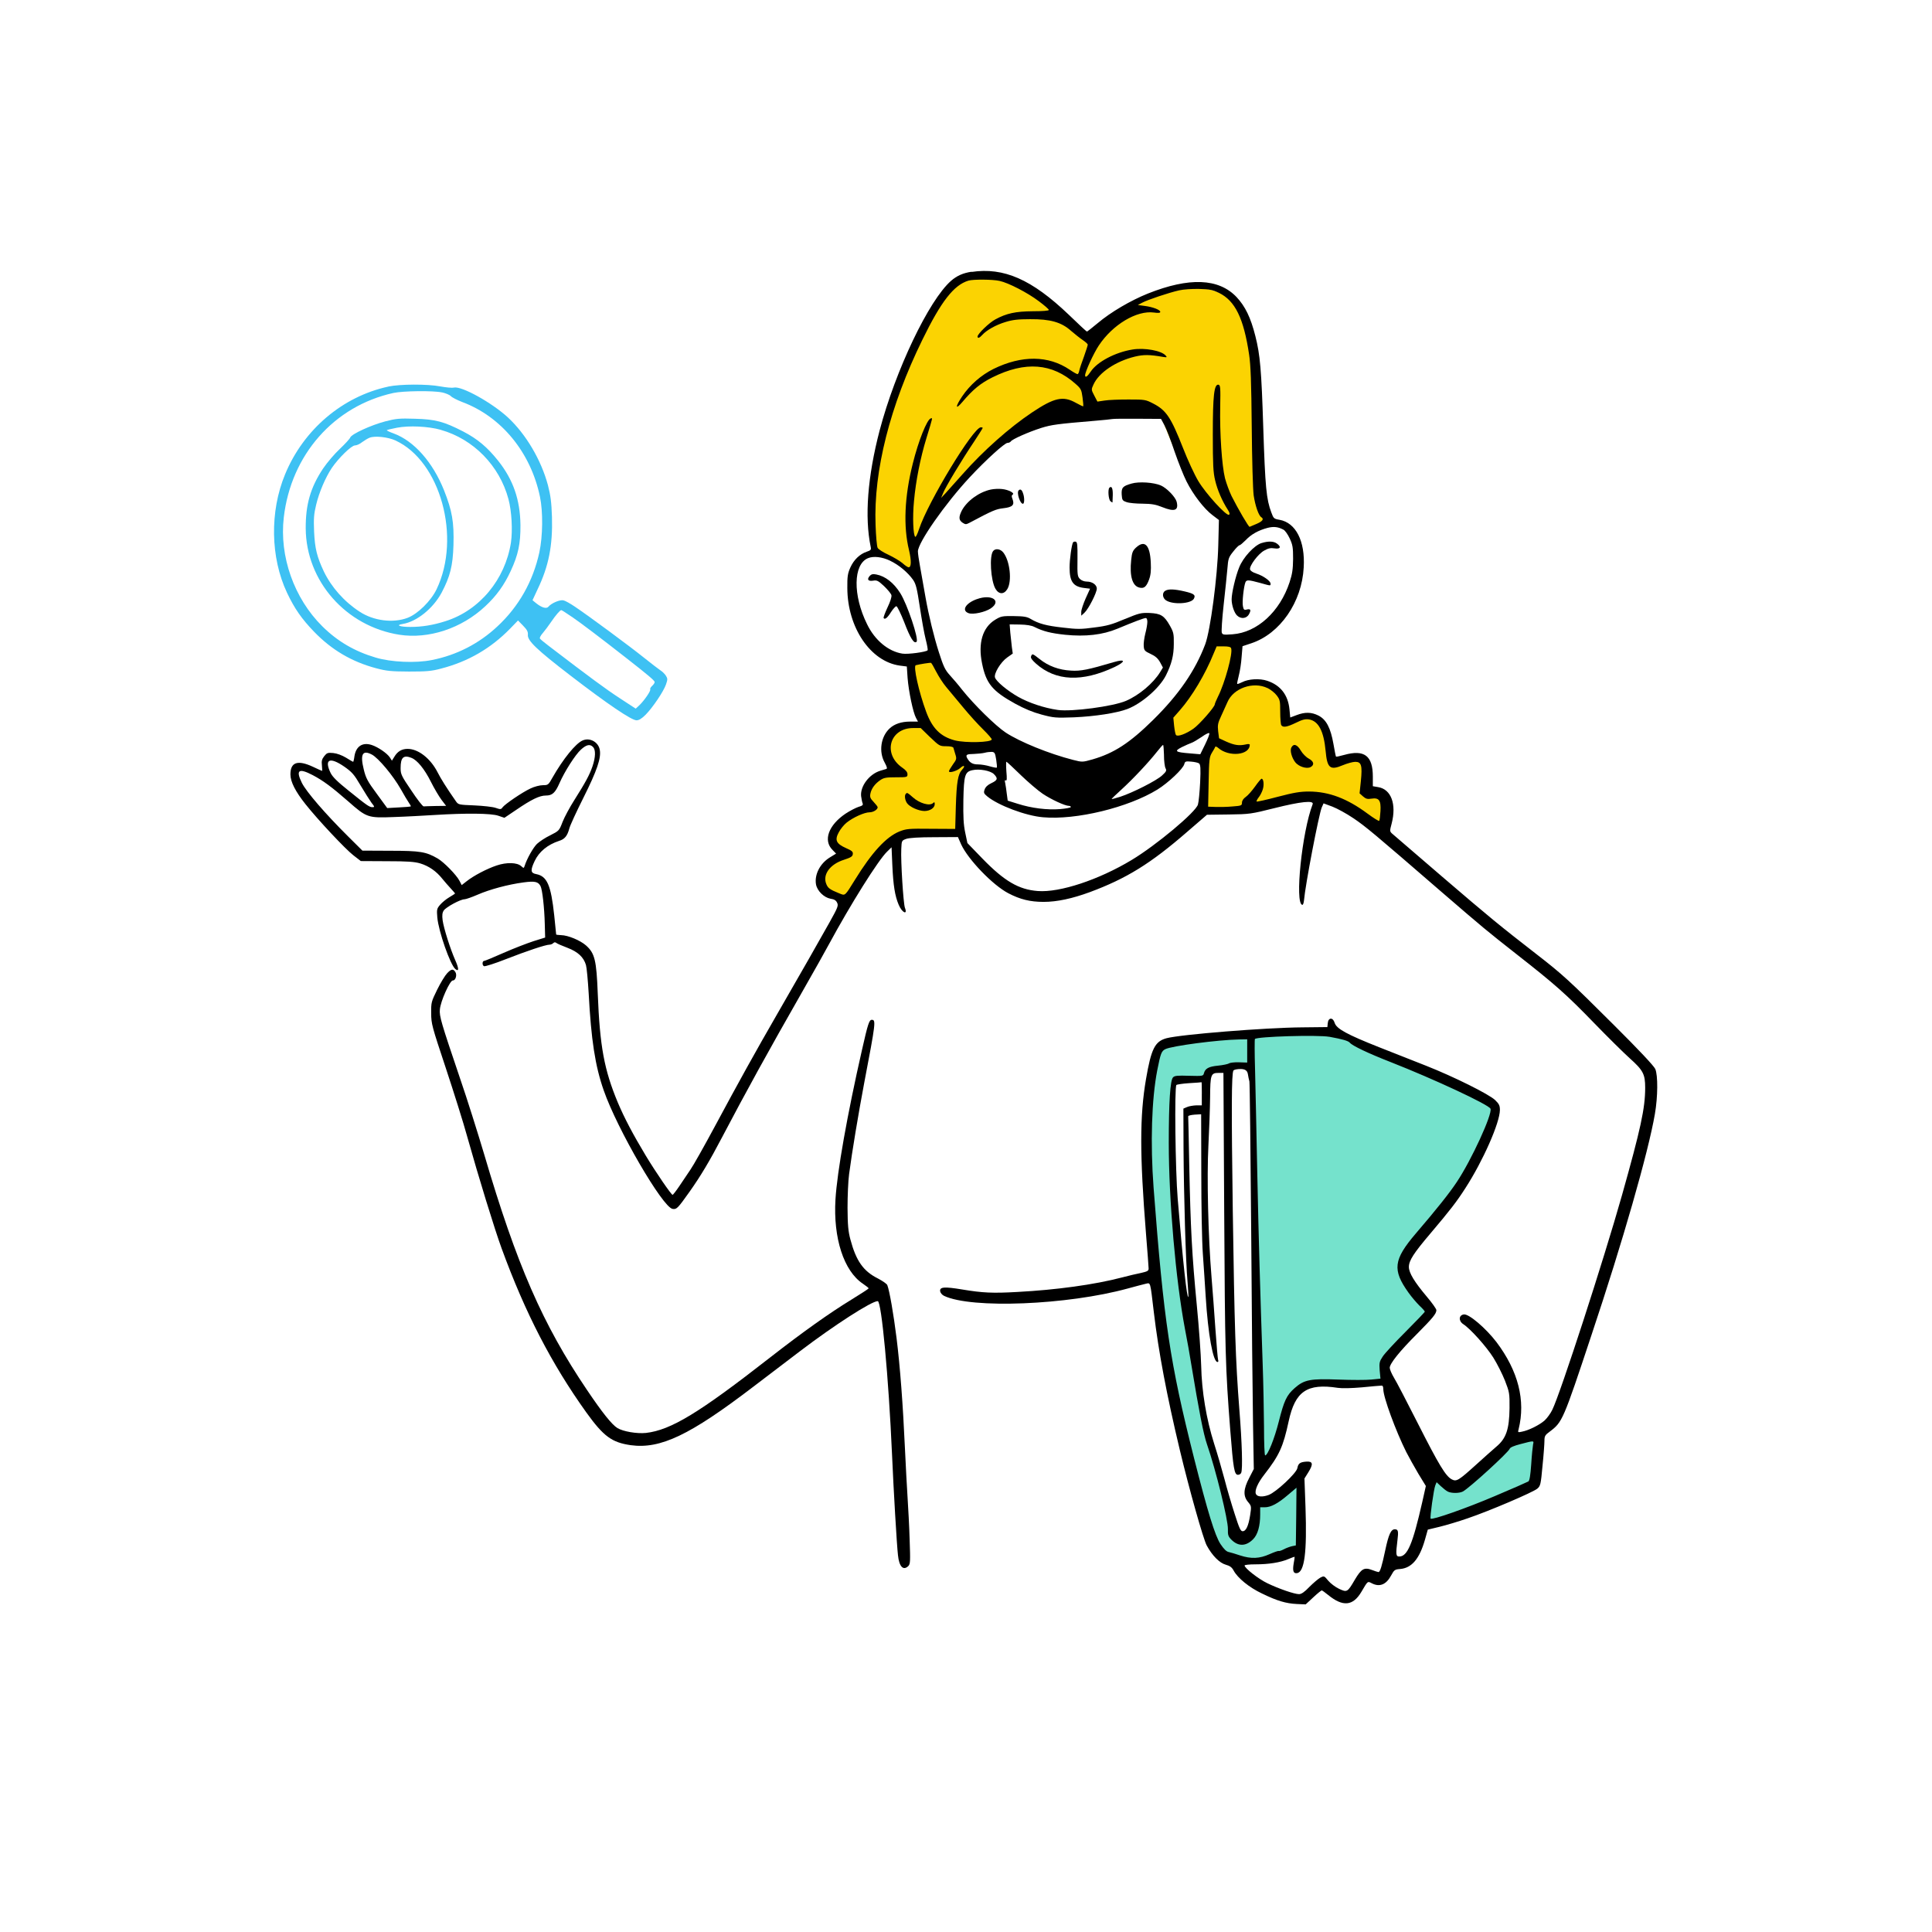 <?xml version="1.0" encoding="UTF-8"?> <svg xmlns="http://www.w3.org/2000/svg" id="Layer_1" data-name="Layer 1" viewBox="0 0 569.89 569.89"><defs><style> .cls-1 { fill: #3ec1f3; } .cls-1, .cls-2, .cls-3, .cls-4 { fill-rule: evenodd; } .cls-3 { fill: #fbd302; } .cls-4 { fill: #75e2cc; } </style></defs><path class="cls-4" d="M393.67,303.85l-23.24,1.17s-26.43.85-29.1,4.17c-2.67,3.32-3.71,32.55-1.95,55.53,1.76,22.98,10.35,64.06,12.82,73.24,2.47,9.18,5.6,20.44,9.77,22.07s9.64.52,14-.39c4.36-.91,8.27-2.21,8.27-2.21l-.78-21.68s-4.43,5.53-8.66,6.31c-4.23.78-4.36.78-4.36.78,0,0-.91,12.3-4.36,10.68s-8.66-27.21-8.66-27.21c0,0-7.75-40.82-8.99-49.54-1.24-8.72-2.73-28.58-2.73-36.46s.68-21.61.68-21.61l9.47-.39,1.14-2.31s12.57-2.21,12.4-2.08c-.16.13,1.24,118.55,2.28,118.88,1.04.33,4.1-3.97,6.12-10.22,2.02-6.25,3.45-13.02,8.79-14.06s22.01-.59,22.01-.59l.39-6.25,13.41-15.43s-9.38-12.57-8.07-15.3c1.3-2.73,12.6-15.27,16.87-21.26,4.26-5.99,10.52-21.49,9.8-23.44-.72-1.95-34.79-14.59-47.3-22.39h0ZM422.48,435.03s5.08,3.32,7.23,3.32,15.1-12.7,15.1-12.7l9.51-3.65s-.2,13.35-2.02,16.02c-1.82,2.67-31.38,11.91-32.23,11.98s2.41-14.97,2.41-14.97Z"></path><path class="cls-3" d="M321.66,99.28s-16.88-16.08-25.4-17.88c-8.52-1.79-12.92-.06-18.15,6.65-5.23,6.71-15.23,31.51-17.99,40.96-2.76,9.45-2.57,21.71-2.49,24.35.08,2.64.04,9.64.04,9.64,0,0,2.62.07,5.05,1.88,2.44,1.81,7.56,4.46,7.56,4.46l-.38-9.04s10.29-15.43,12.8-17.77c2.51-2.34,12.07-18.84,31.59-20.47,19.52-1.63,27.94.14,27.94.14,0,0,4.86,12.69,8.31,19.38,3.45,6.69,10.64,11.82,10.65,12.16.01.35,2.24,4.87,2.24,4.87,0,0,3.12-1.79,5.16-2.55s5.27-1.57,5.27-1.57l-2.89-9.64-1.39-31.81s1.22-21.15-8.8-26.19c-10.02-5.04-21.69.42-28.51,3.88-6.82,3.46-10.6,8.54-10.6,8.54h0ZM268.49,194.61l7-.68s6.15,9.83,10.29,14.42c4.13,4.59,9.57,11.59,9.57,11.59,0,0-10.91-.39-11.26,1.33-.36,1.73,1.14,4.26,1.14,4.26,0,0-1.27,1.43-1.66,3.81-.39,2.38-.55,15.85-.55,15.85,0,0-14.18-1.49-20.51,3.45s-12.04,16.8-12.04,16.8c0,0-9.34-1.65-8.46-6.31.88-4.67,6.9-7.42,6.9-7.42,0,0-5.46-2.62-2.47-7.16,2.99-4.54,10.48-6.71,10.48-6.71,0,0-2.54-4.82-.06-7.16,2.47-2.34,6.71-3.19,6.71-3.19,0,0-3.22-5.6-1.2-9.6,2.02-4,10.25-4.56,10.25-4.56,0,0-4.87-13.29-4.1-18.72h0ZM365.05,189.04l-7.23.26s-1.63,3.26-5.73,10.87c-4.1,7.62-7.49,11.72-7.49,11.72l1.2,7.36s11.59-5.86,12.04-4.88c.46.98-2.6,9.57-2.6,9.57l-.23,14.68s6.45.72,17.51-1.04c11.07-1.76,14.04-3.99,22.46-.78,8.42,3.2,13.09,8.33,13.09,8.33,0,0,1.41-7.82-.46-10.48-1.86-2.66-4.04-1.69-4.04-1.69,0,0,1.04-8.92-2.93-9.41-3.97-.49-7.19,1.07-7.19,1.07,0,0-1.16-11.79-5.21-13.02-4.05-1.23-8.59,1.3-8.59,1.3,0,0,.62-7.68-4.39-10.35s-12.01.36-12.01.36c0,0,2.34-10.71,1.79-13.87Z"></path><path class="cls-2" d="M286.62,80.15c-2.56.38-4.36,1.19-6.08,2.68-6.58,5.77-16.37,26.35-21.07,44.13-3.56,13.61-4.47,25.55-2.64,34.34.19.88.04,1.03-1.19,1.45-2.03.69-3.79,2.37-4.82,4.67-.76,1.72-.92,2.64-.88,6.04.04,11.63,6.81,21.65,15.45,22.87l2.1.27.23,3.44c.31,3.9,1.61,10.17,2.49,11.74l.57,1.07h-2.33c-2.52,0-4.63.69-6.04,2.03-2.6,2.41-3.25,6.85-1.45,10.06.65,1.19.8,1.76.5,1.87-.27.08-1.07.31-1.8.54-3.25.99-5.93,4.55-5.66,7.46.11.84.31,1.84.46,2.18.19.46-.08.69-1.26,1.03-.8.27-2.52,1.15-3.79,1.99-5.01,3.37-6.65,7.88-3.86,10.67l1.07,1.11-1.87,1.15c-2.91,1.8-4.55,5.09-4.05,7.95.38,1.95,2.37,3.86,4.28,4.21,1.11.15,1.64.5,1.95,1.19.42.84.19,1.42-2.22,5.74-3.1,5.55-8.07,14.26-15.34,26.88-6.73,11.66-11.51,20.31-18.47,33.27-3.1,5.77-6.35,11.55-7.23,12.81-.88,1.3-2.33,3.48-3.29,4.89-.96,1.42-1.84,2.56-1.99,2.56-.38,0-4.82-6.46-7.88-11.51-3.86-6.42-6.31-11.09-8.26-15.68-4.05-9.71-5.32-16.6-5.93-32.16-.38-9.87-.88-11.89-3.44-14.19-1.68-1.49-5.28-3.02-7.38-3.06-.8-.04-1.45-.11-1.45-.19,0-.04-.27-2.56-.57-5.62-.96-8.95-2.1-11.59-5.35-12.2-1.64-.31-1.72-1.11-.42-3.86,1.3-2.75,3.82-4.82,7.19-5.93,1.68-.5,2.45-1.49,3.02-3.63.19-.84,2.1-4.97,4.21-9.18,3.98-7.95,5.24-11.66,4.78-14.07-.42-2.29-2.91-3.67-5.05-2.75-2.07.88-5.77,5.47-8.91,10.98-1.19,2.14-1.3,2.22-2.83,2.22-.88,0-2.52.42-3.63.96-2.41,1.11-7.57,4.63-8.26,5.58-.42.61-.61.65-2.03.15-.88-.31-3.71-.61-6.31-.73-4.67-.19-4.7-.19-5.47-1.3-2.6-3.71-4.44-6.65-5.32-8.41-2.1-4.13-5.7-6.96-8.87-6.96-1.72,0-2.98.73-3.94,2.37l-.69,1.11-.61-.96c-.8-1.22-3.48-3.06-5.35-3.67-2.71-.88-4.63.38-5.09,3.29-.11.92-.31,1.68-.38,1.68s-1.03-.54-2.1-1.22c-1.22-.73-2.64-1.26-3.79-1.38-1.61-.15-1.87-.04-2.64.92-.69.88-.84,1.45-.69,2.72.08.92.11,1.64.08,1.64-.08,0-1.3-.54-2.72-1.22-4.51-2.1-6.65-1.38-6.65,2.26,0,2.14,1.49,5.05,4.44,8.76,3.67,4.63,11.78,13.27,14.11,15.07l2.22,1.72,7.69.04c6,0,8.15.15,9.83.65,2.52.76,4.74,2.29,6.5,4.51.73.88,1.87,2.22,2.56,2.94.65.73,1.22,1.34,1.22,1.41s-.76.57-1.68,1.11c-.92.54-2.14,1.53-2.72,2.22-.99,1.15-1.03,1.41-.84,3.75.38,4.17,3.82,13.96,5.32,15.22,1.11.88,1.07-.15-.04-2.64-1.45-3.29-3.37-9.33-3.71-11.74-.19-1.49-.11-2.22.34-2.91.69-.99,4.9-3.29,6.12-3.29.38,0,2.14-.61,3.82-1.34,3.59-1.57,8.99-3.02,13.54-3.63,3.37-.46,4.36-.23,5.05,1.07.54.99,1.15,6.42,1.26,11.17l.11,4.02-3.44,1.07c-1.87.61-5.85,2.14-8.8,3.44-2.94,1.3-5.51,2.37-5.74,2.37-.61,0-.65,1.34-.04,1.57.31.11,3.21-.8,6.42-2.07,6.16-2.41,11.74-4.28,12.89-4.28.34,0,.84-.19,1.11-.46.31-.31.57-.31.92-.04.27.23,1.72.84,3.25,1.42,3.1,1.19,4.78,2.75,5.47,5.09.23.8.57,4.55.8,8.34.73,13.77,1.91,21.42,4.44,28.64,3.94,11.36,17.4,34.53,20.31,34.95,1.19.19,1.49-.11,4.97-5.01,3.33-4.7,6-9.18,9.64-16.14,7-13.31,13.42-25.01,23.71-43.02,3.29-5.77,6.85-12.08,7.84-13.96,6.31-11.66,14.49-24.74,17.13-27.27l1.3-1.26.23,5.28c.27,6,.77,9.06,1.87,11.66.99,2.37,2.72,3.17,1.84.88-.46-1.22-1.26-13.81-1.07-17.36.11-2.41.11-2.45,1.45-2.94.88-.31,3.75-.5,8.3-.5l6.96-.04.96,2.18c2.07,4.47,9.29,11.97,13.88,14.38,3.52,1.84,6.46,2.56,10.44,2.56s8.49-.99,13.61-2.87c10.82-4.02,17.94-8.41,28.72-17.78l5.85-5.05,6.39-.08c6.23-.08,6.62-.15,13.5-1.87,7.76-1.95,11.78-2.37,11.28-1.15-3.14,8.11-5.32,29.26-3.06,29.68.23.04.42-.54.5-1.26.42-4.82,4.36-25.24,5.24-27.46l.54-1.22,2.6.96c1.41.54,4.21,2.07,6.23,3.44,3.52,2.37,6.04,4.47,25.62,21.42,13.08,11.28,13.42,11.55,22.56,18.74,11.24,8.8,14.65,11.82,22.83,20.27,3.86,3.98,8.57,8.64,10.44,10.33,3.98,3.56,4.59,4.7,4.59,8.72,0,6.08-1.34,12.16-6.85,31.74-5.39,19.08-18.13,58.36-20.54,63.25-.5,1.07-1.57,2.52-2.33,3.21-1.57,1.34-4.63,2.87-6.62,3.25-1.22.27-1.26.23-.99-.73,2.1-8.49-.11-17.17-6.54-25.7-3.17-4.13-8.11-8.34-9.6-8.15-1.53.19-1.64,1.91-.19,2.87,2.14,1.38,6.84,6.65,8.87,9.87,1.15,1.84,2.68,4.9,3.44,6.81,1.3,3.37,1.38,3.71,1.34,8.11-.08,6.2-.99,8.91-3.86,11.32-1.07.92-3.75,3.29-5.93,5.28-5.24,4.74-5.85,5.12-7.23,4.4-1.8-.92-3.82-4.28-9.91-16.29-3.25-6.39-6.42-12.54-7.15-13.69-.69-1.15-1.26-2.49-1.26-2.94,0-1.22,2.94-4.9,7.95-9.9,4.7-4.74,5.81-6.04,5.81-7.11,0-.34-1.26-2.14-2.83-3.98-3.63-4.32-5.28-7-5.28-8.76,0-1.87,1.41-4.05,6.35-9.87,5.74-6.77,7.76-9.37,10.33-13.39,5.24-8.11,10.13-19.27,10.17-23.02,0-1.3-.23-1.8-1.41-2.94-1.8-1.72-12.08-6.85-20.38-10.13-3.25-1.3-9.45-3.75-13.77-5.43-9.56-3.79-12.66-5.47-13.19-7.23-.5-1.68-1.87-1.61-2.03.11l-.11,1.15-7.34.08c-11.01.08-35.99,2.1-40.12,3.21-3.4.92-4.51,3.1-6.04,12.05-1.87,10.86-1.87,22.3,0,45.66.42,5.16.77,9.75.77,10.21,0,.69-.34.88-2.18,1.3-1.22.23-3.75.84-5.66,1.34-8.18,2.14-19.39,3.67-30.86,4.28-7.34.42-10.29.27-16.29-.73-5.32-.88-6.69-.76-6.5.54.08.46.57,1.07,1.15,1.34,8.07,3.86,36.41,2.72,54.23-2.18,2.22-.61,4.55-1.22,5.24-1.38,1.49-.31,1.3-.92,2.41,8.41,1.38,11.63,3.79,24.4,7.69,40.73,2.72,11.36,6.88,26.16,7.92,28.07,1.64,3.02,3.79,5.16,5.62,5.66,1.22.34,1.8.76,2.33,1.76,1.19,2.18,4.59,4.97,8.34,6.73,4.47,2.18,7.07,2.94,10.29,3.1l2.6.11,2.22-2.06c1.22-1.15,2.37-2.07,2.52-2.07.11,0,.99.61,1.87,1.34,4.36,3.56,7.34,3.29,9.83-.92,1.91-3.25,1.8-3.17,3.06-2.52,2.29,1.19,4.24.42,5.7-2.29.88-1.64,1.11-1.8,2.6-1.91,3.44-.27,5.74-2.91,7.38-8.64l.84-2.98,3.48-.84c1.91-.46,5.62-1.57,8.26-2.49,6.35-2.14,19.31-7.69,20.57-8.76.92-.8,1.03-1.22,1.53-6.73.34-3.25.57-6.58.57-7.42,0-1.34.19-1.68,1.57-2.68,3.71-2.79,3.94-3.25,12.31-28.49,9.22-27.57,16.75-53.85,18.7-65.2.88-5.09.92-11.4.11-13.27-.42-.92-4.82-5.62-12.24-13-13.08-13.04-15.07-14.88-22.87-20.92-10.94-8.49-13.77-10.82-27.73-22.79-7.76-6.65-14.46-12.43-14.84-12.77-.65-.61-.65-.8-.08-2.91,1.49-5.74-.15-10.13-3.98-10.75l-1.57-.27v-2.83c0-6.16-2.49-8.07-8.49-6.39-1.22.34-2.29.57-2.37.5-.08-.08-.42-1.76-.76-3.75-.84-4.74-2.1-7.19-4.44-8.38-2.06-1.03-3.98-1.07-6.46-.11l-1.84.69-.23-2.41c-.42-4.24-2.64-7.11-6.54-8.41-2.22-.76-5.58-.57-7.46.42-.69.34-1.34.57-1.42.5s.15-1.19.46-2.41c.34-1.26.73-3.75.84-5.51l.27-3.21,2.64-.88c8.45-2.83,14.88-12.12,15.41-22.37.46-7.76-2.33-13.19-7.15-14.04-1.61-.27-1.76-.38-2.41-2.18-1.45-3.86-1.8-7.38-2.37-24.97-.54-17.06-.92-21.49-2.33-27.04-1.38-5.47-2.98-8.76-5.55-11.51-5.28-5.55-13.96-5.89-26.16-1.03-5.12,2.06-10.94,5.47-14.84,8.76-1.61,1.34-3.02,2.45-3.14,2.45s-2.52-2.22-5.35-4.97c-10.94-10.44-19.16-14.04-28.68-12.62h0ZM294.85,82.86c2.64.57,8.26,3.48,11.55,5.97,1.64,1.22,2.98,2.37,2.98,2.6s-1.84.38-4.7.38c-5.09.04-7.8.61-11.09,2.41-1.8.96-5.24,4.28-5.24,5.05,0,.61.57.46,1.38-.46,1.26-1.41,4.05-2.98,6.85-3.82,2.07-.65,3.71-.84,7.27-.84,5.97-.04,9.22.88,12.08,3.44,1.07.92,2.6,2.14,3.44,2.71.8.54,1.49,1.15,1.49,1.38,0,.19-.5,1.76-1.11,3.48-.65,1.72-1.26,3.56-1.38,4.13-.11.61-.34,1.07-.54,1.07s-1.22-.57-2.29-1.3c-6.27-4.25-14.15-4.32-22.49-.23-3.67,1.84-6.92,4.67-9.22,8.07-2.1,3.1-2.07,4.17.04,1.68,3.1-3.67,5.39-5.55,8.87-7.27,9.68-4.82,17.63-4.21,24.51,1.91,1.61,1.42,1.76,1.72,2.07,4.02.19,1.34.27,2.52.23,2.6-.08.08-1.07-.38-2.22-1.03-3.75-2.1-6.35-1.53-12.93,2.87-6.65,4.44-14.34,11.28-20.34,18.05-2.18,2.45-4.51,5.05-5.2,5.81l-1.26,1.34.57-1.38c.65-1.72,5.58-9.91,9.1-15.14,1.41-2.14,2.6-4.02,2.6-4.13s-.23-.19-.54-.19c-2.22,0-15.56,21.99-18.2,29.94-.46,1.42-.96,2.49-1.15,2.37-.61-.38-.84-5.81-.38-10.52.54-5.97,1.87-12.7,3.67-18.59,1.95-6.39,1.87-6,1.26-5.81-1.11.34-3.63,6.65-5.28,13.31-2.45,9.71-2.83,18.55-1.11,25.55.73,3.14.69,5.05-.12,5.05-.23,0-1.07-.54-1.8-1.22-.76-.65-2.64-1.76-4.17-2.49-1.53-.69-2.94-1.61-3.17-2.03-.23-.42-.5-3.48-.61-6.77-.61-15.95,4.25-35.11,13.81-54.61,5.54-11.36,9.29-16.14,13.58-17.44,1.42-.42,7.19-.38,9.18.08h0ZM359.55,86.38c4.78,2.33,7.3,7.46,8.91,18.24.46,3.02.65,8.18.77,21.22.08,9.87.34,18.51.57,20.27.46,3.06,1.45,5.97,2.26,6.46.84.54.38,1.19-1.38,1.95-.99.42-1.91.8-2.07.88-.27.11-3.37-5.2-5.32-9.06-.65-1.34-1.53-3.71-1.95-5.28-.92-3.75-1.57-13.19-1.41-21.15.11-5.58.04-6.31-.5-6.43-1.3-.23-1.68,3.17-1.68,14.65,0,8.91.11,11.21.69,13.58.65,2.79,2.06,6.08,3.75,8.68.54.84.61,1.26.34,1.45-.76.46-6.88-6.27-9.06-9.94-1.11-1.84-3.14-6.23-4.51-9.75-3.56-9.03-4.93-11.13-8.8-13.12-2.22-1.15-2.45-1.19-7.27-1.19-2.72,0-5.93.11-7.08.31l-2.1.31-.92-1.76c-.92-1.76-.92-1.8-.23-3.29,1.57-3.48,6.54-6.85,12.2-8.22,2.56-.61,4.28-.61,8.26.08,1.19.19,1.3.15.84-.38-1.22-1.45-6.2-2.37-9.75-1.8-5.09.8-10.48,3.63-12.39,6.54-.96,1.45-1.64,1.91-1.64,1.07,0-1.03,2.49-6.46,4.05-8.8,4.09-6.16,11.17-10.4,16.25-9.71,1.3.19,1.87.11,1.87-.19,0-.61-2.18-1.45-4.59-1.76l-2.03-.27,1.3-.69c1.57-.84,7.73-2.91,10.86-3.63,1.34-.31,3.82-.46,5.93-.42,3.1.08,3.98.27,5.81,1.15h0ZM343.49,125.47c.57,1.03,1.91,4.51,2.98,7.73,1.11,3.21,2.68,7.15,3.52,8.8,1.95,3.9,5.2,8.11,7.65,9.94l1.91,1.45-.19,7.46c-.23,9.29-2.33,25.16-3.86,29.22-2.94,7.76-7.76,14.8-15.37,22.3-6.92,6.81-11.51,9.79-17.86,11.63-2.98.84-3.02.84-5.74.15-7.04-1.8-15.64-5.28-19.89-8.07-2.94-1.95-9.29-8.18-12.81-12.58-1.15-1.49-2.83-3.44-3.71-4.4-1.34-1.49-1.84-2.52-3.17-6.69-1.45-4.51-3.02-10.94-3.94-16.18-.42-2.33-.84-4.78-1.64-9.26-.34-1.8-.61-3.75-.61-4.32,0-2.56,7.99-14.03,15.26-21.84,4.74-5.09,10.33-10.17,11.17-10.17.38,0,.8-.19.96-.42.38-.65,5.24-2.79,8.95-3.98,3.1-.96,4.78-1.19,15.68-2.1,2.64-.23,5.05-.46,5.35-.54.31-.08,3.67-.11,7.46-.08l6.88.04,1.03,1.91h0ZM378.6,156.25c.46.23,1.3,1.42,1.84,2.6.88,1.91.99,2.64.99,6-.04,3.06-.23,4.44-1.03,6.88-2.87,8.72-9.56,14.84-16.83,15.37-2.6.19-2.94.15-3.17-.46-.15-.38.08-4.05.54-8.18.46-4.13.96-8.95,1.11-10.71.23-2.94.34-3.33,1.72-5.05.8-1.03,1.64-1.87,1.87-1.87.19,0,.99-.69,1.8-1.49,1.61-1.72,3.75-2.91,6.46-3.63,1.84-.46,3.1-.31,4.7.54h0ZM262.53,165.39c2.6,1.22,5.28,3.48,6.81,5.66.84,1.22,1.15,2.49,1.99,8.03.54,3.59,1.3,7.88,1.72,9.48.42,1.64.69,3.1.57,3.25-.31.5-5.85,1.26-7.46.99-4.13-.65-8.11-3.94-10.4-8.68-4.24-8.57-4.09-17.67.27-19.47,1.61-.69,4.17-.38,6.5.73h0ZM363.15,191.24c.57,1.41-1.84,10.25-3.9,14.3-.5,1.03-.92,2.03-.92,2.22,0,.76-4.55,5.97-6.31,7.19-2.1,1.49-4.63,2.45-5.12,1.87-.19-.19-.42-1.41-.57-2.75l-.23-2.37,1.95-2.22c3.56-4.05,7.46-10.59,9.91-16.64l.92-2.18h2.03c1.45,0,2.1.15,2.26.57h0ZM276.18,198.17c.69,1.34,1.99,3.4,2.98,4.55.96,1.15,3.17,3.82,4.97,5.97,1.8,2.18,4.4,5.05,5.85,6.46,1.41,1.38,2.56,2.72,2.56,2.94,0,.92-7.69,1.11-10.86.31-4.25-1.11-6.69-3.56-8.49-8.45-2.18-5.89-3.86-13.5-3.06-13.73,1.19-.31,4.28-.8,4.51-.69.15.08.84,1.26,1.53,2.64h0ZM373.89,202.95c.92.46,2.14,1.41,2.71,2.18.96,1.26,1.03,1.64,1.03,4.82,0,1.91.15,3.71.31,3.94.5.8,1.72.57,4.32-.69,1.95-.96,2.75-1.15,3.86-.99,2.79.46,4.36,3.44,4.9,9.26.46,5.12,1.3,5.85,5.09,4.24,1.3-.54,2.94-.99,3.67-.99,1.8,0,2.1,1.07,1.64,5.7l-.38,3.59,1.03.92c.84.73,1.3.84,2.49.65,2.22-.34,2.83.5,2.64,3.71-.08,1.42-.23,2.72-.38,2.83-.11.15-1.64-.8-3.4-2.1-6.08-4.51-11.4-6.5-17.25-6.54-2.72,0-4.47.31-9.33,1.57-3.29.88-6.08,1.49-6.16,1.38-.11-.11.15-.65.57-1.19.46-.54.99-1.61,1.22-2.33.46-1.34.27-3.21-.34-3.21-.15,0-1.03,1.03-1.91,2.29-.88,1.22-2.1,2.64-2.72,3.06-.73.5-1.15,1.15-1.15,1.72,0,.84-.19.92-2.75,1.11-1.53.15-3.79.19-5.01.15l-2.22-.08.15-7.3c.11-6.62.23-7.38.96-8.6.46-.73.92-1.53.96-1.72.08-.23.5-.08.88.27,3.17,2.79,9.33,2.18,9.33-.92,0-.23-.5-.27-1.22-.08-1.91.42-3.29.23-5.7-.84l-2.14-.99-.27-2.1c-.19-1.8-.08-2.41.88-4.44.61-1.3,1.45-3.17,1.87-4.13,1.76-4.13,7.61-6.16,11.82-4.13h0ZM274.35,217.44c2.72,2.6,2.83,2.68,4.78,2.68,1.26,0,2.03.19,2.1.46.08.27.34,1.15.57,1.91.42,1.3.38,1.53-.73,3.02-.61.88-1.15,1.76-1.15,1.99,0,.61,2.37-.08,3.33-.96,1.11-1.03,1.61-.65.57.46-1.26,1.34-1.64,3.67-1.87,10.78l-.19,6.73-7.15-.04c-6.65-.08-7.27,0-9.33.8-3.9,1.61-8.07,6.12-13.08,14.23-3.06,4.93-2.83,4.74-4.63,4.02-2.75-1.11-3.33-1.53-3.82-2.72-1.19-2.79,1.07-5.89,5.2-7.19,1.99-.65,2.52-.96,2.6-1.64.11-.73-.23-1.03-1.99-1.8-2.91-1.3-3.4-2.37-2.14-4.67.5-.96,1.53-2.22,2.29-2.83,1.95-1.57,5.28-3.06,6.77-3.06,1.11,0,2.41-.8,2.41-1.49,0-.19-.54-.88-1.19-1.57-.99-1.03-1.15-1.42-.96-2.45.31-1.49,1.3-2.87,2.91-3.98,1.07-.73,1.76-.84,4.63-.84,3.33,0,3.4-.04,3.4-.92,0-.61-.5-1.22-1.57-1.95-5.81-4.05-3.71-11.66,3.25-11.66h2.22l2.75,2.68h0ZM355.46,219.62l-1.41,2.87-3.14-.27c-4.28-.34-4.63-.65-2.29-1.84,1.03-.5,2.29-1.07,2.75-1.22.5-.15,1.87-.96,3.06-1.76,1.26-.92,2.22-1.34,2.29-1.11.11.27-.5,1.76-1.26,3.33h0ZM174.92,220.35c.84.8.76,3.02-.15,5.7-.88,2.56-2.07,4.74-5.35,9.94-1.34,2.1-2.91,5.01-3.48,6.46-.99,2.6-1.07,2.64-3.63,3.94-1.45.69-3.17,1.84-3.9,2.52-1.11,1.07-2.98,4.36-3.67,6.54-.23.69-.27.69-.99.04-1.22-1.11-4.32-1.19-7.27-.19-2.87.96-6.81,3.02-8.87,4.67l-1.42,1.11-.65-1.26c-.92-1.76-4.55-5.47-6.42-6.58-3.44-1.99-5.12-2.29-14-2.29l-8.22-.04-4.24-4.21c-6.77-6.73-12.28-13.12-13.61-15.76-1.87-3.82-.96-4.47,3.21-2.29,3.06,1.61,5.58,3.48,10.44,7.72,5.51,4.86,5.81,4.93,13.58,4.63,3.48-.11,8.91-.42,12.05-.61,9.14-.57,16.56-.5,18.66.23l1.8.61,3.4-2.29c4.59-3.14,6.96-4.28,8.83-4.28s2.75-.76,4.02-3.67c1.53-3.48,4.67-8.38,6.31-9.87,1.64-1.49,2.68-1.72,3.59-.76h0ZM343.34,222.79c0,1.64.23,3.4.46,3.82.38.69.23.99-1.03,2.14-1.64,1.53-8.68,5.09-12.31,6.27-1.34.42-2.49.73-2.56.69-.04-.08,1.22-1.3,2.83-2.75,3.37-3.06,8.07-8.07,10.48-11.13.92-1.15,1.72-2.1,1.87-2.1.11,0,.23,1.38.27,3.06h0ZM293.85,224.06c.19,1.19.27,2.26.19,2.37-.11.08-1.03-.08-2.07-.38-.99-.31-2.56-.57-3.48-.57-1.61,0-2.45-.5-3.21-1.87-.5-.99-.15-1.19,2.07-1.22,1.07-.04,2.49-.19,3.1-.34.65-.19,1.57-.27,2.1-.27.84.08.99.31,1.3,2.29h0ZM109.67,222.56c1.95,1.03,6.27,6.2,8.57,10.25.84,1.53,1.91,3.29,2.29,3.86.42.61.73,1.15.65,1.19-.08.08-1.68.23-3.56.31l-3.4.19-3.1-4.24c-2.72-3.67-3.21-4.63-3.82-7.15-1.11-4.47-.38-5.85,2.37-4.4h0ZM121.38,223.56c1.68.65,3.82,3.25,5.7,7,.99,1.99,2.45,4.44,3.17,5.39l1.34,1.76-3.1.04c-1.68.04-3.29.08-3.52.11-.27.04-1.91-2.06-3.63-4.67-2.94-4.32-3.17-4.82-3.17-6.62,0-3.17.84-3.94,3.21-3.02h0ZM101.53,226.12c2.29,1.61,2.91,2.29,4.82,5.55,1.22,2.07,2.68,4.32,3.21,5.09.96,1.22.99,1.34.31,1.34-.92,0-1.61-.5-7.07-4.9-3.25-2.6-4.7-4.02-5.28-5.2-1.95-4.05-.27-4.82,4.02-1.87h0ZM353.7,225.2c.42.38.5,1.45.31,5.62-.15,2.83-.42,5.77-.65,6.5-.61,2.22-12.31,12.01-19.58,16.37-9.64,5.81-21.15,9.64-27.65,9.14-5.62-.42-9.87-2.91-16.33-9.56l-4.44-4.59-.65-3.1c-.5-2.41-.61-4.55-.54-9.64.15-7.27.46-8.3,2.68-8.76,2.03-.46,5.32.15,6.31,1.15,1.26,1.26,1.15,1.8-.73,2.68-1.07.5-1.72,1.11-1.99,1.87-.34.96-.23,1.19.77,2.03,3.25,2.68,11.4,5.74,16.44,6.16,9.79.88,25.16-2.87,33.77-8.18,3.21-1.99,7.57-6.12,7.92-7.5.19-.8.42-.88,2.03-.73.99.08,2.03.31,2.33.54h0ZM301.04,228.57c2.18,2.1,5.09,4.59,6.5,5.55,2.56,1.72,6.62,3.59,7.76,3.59.31,0,.57.15.57.34s-1.41.46-3.17.61c-3.82.31-8.45-.27-12.51-1.57l-2.94-.92-.27-1.99c-.12-1.11-.34-2.52-.46-3.14-.19-.76-.15-1.03.15-.84.34.19.38-.5.19-2.6-.11-1.61-.11-2.91,0-2.91s1.99,1.72,4.17,3.86h0ZM392.13,305.82c3.94.73,5.55,1.19,6.04,1.76.73.88,5.35,3.1,12.12,5.74,12.66,4.97,28.91,12.54,29.37,13.73.61,1.57-5.66,15.22-9.94,21.61-2.18,3.29-5.89,7.95-12.12,15.22-6.58,7.72-6.92,10.71-2.14,17.4.92,1.3,2.41,3.02,3.25,3.86.88.8,1.57,1.61,1.57,1.76s-2.56,2.83-5.7,5.97c-3.1,3.1-6.16,6.39-6.73,7.3-.96,1.45-1.03,1.84-.88,4.05l.23,2.45-2.72.27c-1.45.15-5.81.15-9.64,0-8.34-.31-10.1,0-12.96,2.52-2.37,2.1-3.1,3.67-4.67,9.87-1.26,5.01-3.25,9.98-4.02,9.98-.19,0-.34-3.48-.34-8.53-.04-4.67-.19-12.81-.38-18.05-.73-21.26-1.19-36.6-1.61-56.98-.23-11.78-.53-25.39-.65-30.21-.15-4.86-.15-8.91-.04-9.06.57-.73,18.51-1.26,21.95-.65h0ZM367.89,309.99v3.44l-2.45-.08c-1.34-.04-2.68.12-2.94.34-.31.19-1.72.5-3.21.65-2.79.27-3.79.84-4.17,2.26-.19.8-.34.84-4.36.73-3.37-.11-4.28-.04-4.74.46-.84.8-1.26,7.27-1.26,19.35,0,16.98,2.07,40.54,4.74,54.69.65,3.25,1.49,8.07,1.91,10.71,2.29,13.84,3.56,20.42,4.63,23.52,2.6,7.53,6.23,22.3,6.16,24.97-.04,1.76.08,2.18,1.03,3.14,2.03,2.03,4.28,1.99,6.39-.12,1.38-1.38,2.1-3.9,2.1-7.34v-2.1h1.34c1.8,0,3.9-1.11,6.88-3.67l2.49-2.1-.08,8.53-.11,8.49-1.15.23c-.61.15-1.72.54-2.41.92-.73.38-1.38.57-1.49.5-.11-.11-1.3.31-2.68.92-2.98,1.34-5.43,1.45-8.72.38-1.26-.42-2.75-.88-3.29-.99-.73-.11-1.49-.88-2.49-2.37-1.61-2.45-3.75-9.37-7.8-25.35-7.11-28.19-8.91-40.19-11.93-79.74-.99-13.16-.57-26.12,1.07-34.61.99-5.05,1.26-5.7,2.37-6.27,1.91-.96,15.41-2.75,21.8-2.87l2.37-.04v3.44h0ZM368.08,316.76c.11.8.34,1.8.46,2.22.11.42.34,20.38.53,44.36.15,23.98.42,49.52.54,56.79l.23,13.19-1.34,2.6c-1.76,3.33-1.84,5.39-.34,7.15.99,1.19.99,1.3.61,3.82-.5,3.21-1.22,4.78-2.22,4.78-.61,0-.99-.84-2.37-5.16-.92-2.83-2.29-7.5-3.02-10.33-.76-2.83-2.1-7.5-3.02-10.33-2.29-7.19-3.67-15.49-3.82-22.95-.08-3.25-.65-11.36-1.3-17.97-1.41-14.61-1.84-22.64-2.22-41.11-.15-7.8-.27-14.34-.31-14.53,0-.23.88-.42,1.91-.5l1.91-.11.04,17.32c0,9.52.19,20.23.46,23.83.27,3.56.61,9.25.84,12.62.69,11.17,2.18,19.31,3.48,19.31.23,0,.34-.27.19-.57-.11-.31-.46-4.4-.8-9.1-.31-4.67-.84-11.59-1.15-15.37-.99-11.89-1.41-29.64-.92-38.82.23-4.51.46-10.9.5-14.19.04-6.77.23-7.23,2.52-7.23h1.41l.23,41.19c.23,41.34.34,45.59,1.8,64.36.88,11.24,1.19,13,2.26,13,.42,0,.84-.27.96-.61.46-1.15.23-8.83-.54-18.51-1.15-14.69-1.45-24.4-1.95-58.74-.42-30.29-.38-40.46.19-41.38.15-.27,1.11-.46,2.14-.46q1.87,0,2.1,1.41h0ZM354.5,322.61v3.44h-1.61c-.92.04-2.14.23-2.75.5l-1.07.46.04,11.66c.08,13.84.65,33.69,1.19,39.54.19,2.33.31,4.25.23,4.36-.42.42-1.53-9.56-3.14-28.99-.69-8.18-.99-32.97-.38-33.54.15-.15,1.87-.42,3.79-.54,1.95-.11,3.56-.23,3.63-.27.04-.04.08,1.45.08,3.37h0ZM408.04,409.8c0,2.33,3.67,12.31,6.77,18.51.76,1.49,2.37,4.36,3.56,6.39l2.22,3.63-1.07,4.78c-2.79,12.28-4.36,16.02-6.77,16.02-.99,0-1.07-.57-.54-4.78.34-2.68.23-3.25-.77-3.25-1.15,0-1.84,1.53-2.83,6.2-.99,4.7-1.53,6.42-1.99,6.42-.15,0-1.03-.27-1.91-.61-2.29-.88-3.14-.38-5.05,2.83-2.18,3.75-2.33,3.82-4.67,2.72-1.07-.5-2.49-1.57-3.17-2.37-1.22-1.49-1.26-1.49-2.37-.92-.61.34-2.06,1.57-3.21,2.72-1.45,1.53-2.37,2.14-3.06,2.14-1.34,0-5.93-1.57-9.33-3.21-2.64-1.26-6.73-4.47-6.73-5.24,0-.19,1.41-.34,3.17-.34,3.94,0,7.34-.54,9.68-1.53.99-.42,1.84-.73,1.91-.69.04.08-.08.92-.27,1.91-.38,2.22-.11,3.06.96,2.91,2.22-.31,2.98-6.12,2.52-19.39l-.31-8.53,1.15-1.84c1.53-2.45,1.34-3.29-.65-3.14-1.84.15-2.33.54-2.6,1.95-.31,1.49-6.23,7.04-8.45,7.88-1.84.69-3.44.57-3.79-.34-.38-.99.57-3.21,2.49-5.66,4.44-5.7,5.58-8.22,7.19-15.72,1.91-8.87,5.43-11.28,14.53-9.87,1.3.19,4.02.11,7.07-.15,2.75-.27,5.28-.5,5.66-.5.5-.08.65.23.65,1.07h0ZM452.21,426.13c-.11.57-.38,3.17-.54,5.77-.23,3.37-.5,4.86-.84,5.09-.31.19-4.74,2.14-9.9,4.32-8.41,3.59-18.47,7.11-18.93,6.65-.27-.27.92-8.72,1.38-9.83l.38-.92,1.22,1.15c.69.65,1.61,1.38,2.06,1.61,1.07.54,3.37.54,4.44,0,1.91-.99,13.5-11.59,13.84-12.62.15-.42,1.26-.88,3.17-1.38,4.09-1.07,4.02-1.07,3.71.15h0Z"></path><path class="cls-2" d="M333.78,142.64c-2.6.73-3.02,1.19-2.91,3.25.11,1.64.23,1.8,1.45,2.22.73.27,2.87.46,4.7.46,2.72.04,3.86.23,5.85,1.03,3.63,1.45,4.86.99,4.21-1.61-.38-1.41-2.91-4.02-4.63-4.78-2.1-.92-6.46-1.22-8.68-.57h0Z"></path><path class="cls-2" d="M327.24,143.86c-.5.54-.27,3.48.31,3.98.31.27.57.42.61.34,0-.08.04-1.07.08-2.22.04-1.91-.34-2.75-.99-2.1Z"></path><path class="cls-2" d="M292.28,144.4c-3.48.73-7.07,3.37-8.57,6.2-.96,1.91-.92,2.83.23,3.59.84.54,1.03.54,1.99.04,6.96-3.71,7.84-4.05,10.06-4.32,2.68-.31,3.33-.96,2.68-2.68-.31-.76-.31-1.11.04-1.34.73-.42-1.22-1.45-3.14-1.64-.92-.11-2.41-.04-3.29.15h0Z"></path><path class="cls-2" d="M300.47,144.66c-.65.65.42,3.94,1.26,3.94.5,0,.5-1.95,0-3.21-.34-.99-.8-1.22-1.26-.73Z"></path><path class="cls-2" d="M316.53,159.96c-.42.69-1.03,5.01-1.03,7.46,0,4.09,1.03,5.58,4.17,6l1.87.23-1.3,2.87c-.69,1.57-1.3,3.37-1.3,3.98v1.11l.96-.88c1.19-1.11,3.63-5.89,3.63-7.11,0-1.11-1.34-2.07-2.94-2.07-.76,0-1.57-.31-2.03-.76-.73-.73-.8-1.22-.73-5.85.04-4.24-.04-5.05-.54-5.16-.31-.08-.65.04-.76.19Z"></path><path class="cls-2" d="M335.08,161.53c-.96.92-1.19,1.45-1.41,3.67-.5,4.7.34,7.61,2.37,8.11,1.41.38,2.1-.19,2.91-2.37.5-1.38.61-2.68.5-4.97-.23-5.24-1.8-6.81-4.36-4.44h0Z"></path><path class="cls-2" d="M292.97,162.52c-1.19,1.41-.73,8.72.65,11.13.99,1.72,2.52,1.76,3.52.11,1.42-2.33.77-8.3-1.19-10.78-.84-1.07-2.29-1.3-2.98-.46Z"></path><path class="cls-2" d="M343.72,174.26c-.99.57-.84,2.14.23,2.83,2.03,1.34,7.42,1.03,8.22-.5.57-1.07.04-1.49-2.75-2.14-2.98-.69-4.74-.76-5.7-.19Z"></path><path class="cls-2" d="M288.19,176.71c-3.37,1.19-4.67,3.4-2.45,4.17,1.34.46,4.82-.31,6.5-1.41,3.33-2.26.27-4.32-4.05-2.75Z"></path><path class="cls-2" d="M331.79,182.6c-3.79,1.61-5.24,2.03-8.99,2.49-3.9.54-5.05.54-9.22.04-4.9-.54-7.19-1.15-9.56-2.56-1.07-.65-2.03-.8-5.01-.84-3.44-.04-3.75.04-5.51,1.11-3.67,2.26-5.05,6.88-3.82,12.85,1.19,5.93,3.02,8.15,9.79,11.89,2.72,1.49,5.2,2.52,7.8,3.21,3.59.96,4.17.99,9.56.8,6.16-.27,12.58-1.26,15.72-2.45,4.25-1.64,9.48-6.19,11.36-9.9,1.68-3.37,2.33-5.89,2.33-9.33.04-2.94-.08-3.44-1.15-5.35-1.68-2.98-2.68-3.59-6-3.75-2.56-.08-3.06.04-7.3,1.8h0ZM338.44,183.44c0,.65-.27,2.22-.61,3.48-.31,1.26-.54,2.91-.46,3.71.11,1.26.31,1.45,2.03,2.26,1.41.65,2.14,1.3,2.79,2.45l.84,1.57-.84,1.38c-2.03,3.29-6.23,6.81-10.06,8.45-3.82,1.64-15.99,3.25-20.08,2.68-4.05-.57-8.57-2.1-11.7-3.86-3.25-1.84-6.46-4.55-6.85-5.7-.38-1.19,1.68-4.55,3.56-5.89l1.68-1.19-.27-1.91c-.11-1.07-.34-2.98-.46-4.28l-.19-2.41,2.98.04c2.03.04,3.48.27,4.36.73,2.52,1.26,4.78,1.84,9.03,2.29,5.97.61,11.05.04,15.45-1.8,4.97-2.07,7.8-3.14,8.34-3.14.27-.04.46.46.46,1.15h0Z"></path><path class="cls-2" d="M304.14,193.61c-.19.46.27,1.07,1.45,2.14,5.85,5.2,13.61,5.51,23.21.99,3.33-1.61,3.21-2.45-.19-1.45-7.65,2.26-9.83,2.72-12.73,2.52-3.52-.19-6.62-1.34-9.18-3.37-2.14-1.68-2.22-1.72-2.56-.84Z"></path><path class="cls-2" d="M372.1,160.19c-2.14.69-5.43,4.25-6.58,7.19-1.07,2.6-2.22,7.57-2.22,9.41,0,1.68.73,3.9,1.57,4.74,1.15,1.15,2.87.96,3.56-.38.69-1.26.46-1.64-.73-1.34-.73.19-.88,0-1.07-.99-.27-1.15.23-5.74.73-7.04.31-.8.92-.76,4.28.15,3.29.92,3.14.92,3.14.23,0-.8-2.18-2.33-4.21-2.98-1.07-.34-1.76-.84-1.84-1.22-.23-1.07,2.41-4.59,4.17-5.55,1.22-.69,1.91-.84,3.06-.65,1.76.27,2.06-.46.65-1.45-.96-.69-2.56-.73-4.51-.11h0Z"></path><path class="cls-2" d="M256.53,169.9c-.88,1.03-.46,1.61,1.03,1.38,1.11-.19,1.49,0,3.21,1.61,1.07,1.03,2.07,2.22,2.18,2.68.11.5-.34,1.91-1.15,3.59-.73,1.57-1.26,2.98-1.15,3.14.34.57,1.11-.04,2.18-1.76.61-.96,1.34-1.72,1.57-1.72.27,0,1.3,2.14,2.33,4.74,1.8,4.74,2.91,6.46,3.63,5.74.73-.73-2.72-11.01-4.78-14.3-1.95-3.1-4.44-5.05-7.11-5.55-1.03-.19-1.45-.08-1.95.46h0Z"></path><path class="cls-2" d="M380.93,220.46c-.5.88.08,3.02,1.15,4.4.99,1.26,3.37,2.03,4.51,1.41,1.19-.65.99-1.68-.57-2.52-.73-.38-1.8-1.45-2.33-2.37-1.03-1.76-2.1-2.14-2.75-.92Z"></path><path class="cls-2" d="M267.2,234.15c-.46.46-.27,1.84.34,2.75.8,1.15,3.4,2.29,5.12,2.33,1.68,0,3.06-.92,3.06-2.03,0-.61-.11-.69-.46-.34-.99.99-4.02.11-6-1.68-1.57-1.38-1.68-1.45-2.06-1.03Z"></path><path class="cls-1" d="M114.57,114.03c-13.54,2.91-25.05,12.7-30.48,25.89-4.55,10.98-4.32,24.55.57,34.92,2.22,4.7,4.36,7.76,8.03,11.55,5.16,5.32,11.05,8.8,18.2,10.71,3.14.84,4.44.96,9.75.99,5.16,0,6.65-.11,9.48-.88,7.99-2.06,14.69-5.97,20.35-11.78l2.33-2.41,1.49,1.53c1.19,1.22,1.49,1.8,1.42,2.68-.19,1.72,2.56,4.36,12.66,12.12,10.86,8.34,17.9,13.12,19.39,13.12.73,0,1.53-.5,2.68-1.64,2.14-2.18,5.28-6.85,6-8.91.54-1.53.5-1.8-.04-2.64-.34-.54-1.11-1.26-1.68-1.61-.57-.38-2.75-2.07-4.86-3.75-3.94-3.17-16.14-12.2-20.31-14.99-1.3-.88-2.79-1.72-3.33-1.84-.99-.27-3.56.8-4.44,1.87-.57.69-1.95.31-3.63-1.03l-1.07-.88,1.53-3.29c3.25-6.77,4.44-12.85,4.21-21.19-.15-4.51-.42-6.46-1.19-9.45-1.99-7.42-6.46-15.03-11.82-20-4.74-4.36-13.61-9.29-15.91-8.8-.57.15-2.37-.04-4.02-.34-3.82-.73-11.82-.69-15.34.04h0ZM130.4,115.75c1.07.23,2.26.73,2.6,1.11.34.38,1.87,1.15,3.33,1.72,11.59,4.32,20.23,14.88,22.95,27.96.92,4.44.84,11.63-.19,16.41-1.87,8.53-6.04,15.95-12.39,21.84-5.39,5.05-11.97,8.45-19.31,9.9-4.7.96-12.05.65-16.6-.73-6.23-1.84-11.28-4.82-15.72-9.22-8.34-8.26-12.7-20.65-11.36-32.12,2.14-18.47,14.8-32.85,32.35-36.71,2.83-.61,11.7-.73,14.34-.15h0ZM168.64,181.91c2.68,1.84,8.34,6.12,15.87,12.01,6.81,5.32,8.6,6.85,8.6,7.27,0,.27-.34.76-.77,1.15-.42.38-.65.84-.54.99.23.42-1.68,3.21-3.17,4.67l-1.11,1.03-4.74-3.1c-4.05-2.64-8.83-6.16-20.92-15.41-1.3-.99-2.49-1.95-2.6-2.18-.15-.19.27-.96.88-1.64.61-.73,1.68-2.14,2.37-3.17,1.41-2.07,2.68-3.56,3.06-3.56.15,0,1.49.88,3.06,1.95h0Z"></path><path class="cls-1" d="M113.69,124.28c-4.36,1.15-9.94,3.75-10.36,4.74-.15.42-1.53,1.91-3.02,3.33-1.53,1.41-3.79,4.05-5.01,5.85-3.71,5.58-5.16,10.59-5.12,17.67.11,15.56,11.86,28.87,27.61,31.36,8.64,1.34,18.36-1.84,25.36-8.41,3.29-3.06,5.58-6.23,7.5-10.4,2.22-4.78,2.91-8.07,2.87-13.5-.08-7.5-2.14-13.42-6.58-19.01-3.21-4.02-6.08-6.43-10.33-8.64-5.66-2.91-8.15-3.59-14.23-3.75-4.55-.15-5.58-.04-8.68.76h0ZM130.02,126.8c9.64,2.72,17.32,10.56,19.96,20.42.96,3.56,1.26,9.25.73,12.85-1.72,10.9-9.25,19.96-19.24,23.14-3.71,1.19-7,1.72-10.44,1.72-3.14,0-4.47-.54-2.22-.88,4.13-.69,8.95-4.55,11.47-9.26,2.49-4.74,3.29-7.84,3.48-14,.19-6.81-.38-10.1-2.79-16.18-3.33-8.3-8.83-14.53-14.84-16.75-1.19-.42-2.14-.88-2.03-.96.08-.11,1.42-.42,2.98-.73,3.63-.69,9.22-.42,12.93.61h0ZM116.67,129.94c13.23,6.08,19.43,28.57,12.12,43.86-1.64,3.44-5.55,7.3-8.57,8.45-4.28,1.61-10.02.88-14.11-1.8-4.59-2.98-8.34-7.23-10.59-11.89-2.03-4.32-2.64-6.77-2.87-11.74-.15-3.82-.08-5.12.61-7.95.88-3.67,2.72-7.99,4.63-10.86,1.99-2.91,5.77-6.62,6.81-6.62.5,0,1.45-.42,2.1-.96.69-.5,1.68-1.11,2.18-1.3,1.53-.65,5.43-.23,7.69.8h0Z"></path><path class="cls-2" d="M131.93,287.04c-.65.69-1.99,2.87-2.98,4.9-1.72,3.52-1.8,3.75-1.76,6.92,0,3.14.23,3.9,4.28,16.1,2.33,7.04,5.24,16.25,6.39,20.46,3.29,11.74,8.03,27.15,10.1,32.81,6.96,19.05,14.69,34,24.97,48.38,5.12,7.11,7.53,8.87,13.12,9.68,8.76,1.19,17.4-2.91,36.22-17.29,3.86-2.94,10.06-7.65,13.77-10.48,10.02-7.61,21.03-14.72,22.87-14.72,1.11,0,3.21,22.49,4.21,45.13.46,10.63,1.41,26.85,1.76,29.83.34,3.37,1.57,4.63,3.06,3.17.57-.61.61-1.34.38-7.76-.11-3.9-.42-9.48-.61-12.43-.19-2.94-.54-9.33-.76-14.15-.61-13.46-1.45-24.48-2.49-32.89-.88-7.04-2.07-13.92-2.72-15.6-.11-.38-1.41-1.26-2.79-1.99-4.28-2.14-6.42-5.16-8.11-11.51-.65-2.45-.8-4.21-.84-9.33,0-3.48.19-7.95.46-9.94.88-6.65,2.72-17.67,4.47-26.96,3.4-17.78,3.48-18.55,2.22-18.55-.76,0-1.15,1.19-2.87,8.8-4.4,19.31-7.34,35.99-7.84,44.17-.69,11.4,2.45,21.11,8.07,24.86.96.65,1.72,1.26,1.72,1.38s-2.29,1.61-5.09,3.33c-6.46,3.94-14.46,9.64-23.98,17.06-20.96,16.37-29.26,21.42-36.64,22.26-2.68.27-6.73-.42-8.41-1.45-1.61-.99-4.44-4.51-8.95-11.21-13.08-19.35-20.77-36.98-30.33-69.49-1.84-6.16-5.01-16.29-7.15-22.49-5.58-16.48-6.12-18.28-5.93-20.27.19-2.45,2.98-8.6,3.82-8.57.8.08,1.3-1.61.76-2.45-.61-1.03-1.22-.96-2.41.31h0Z"></path></svg> 